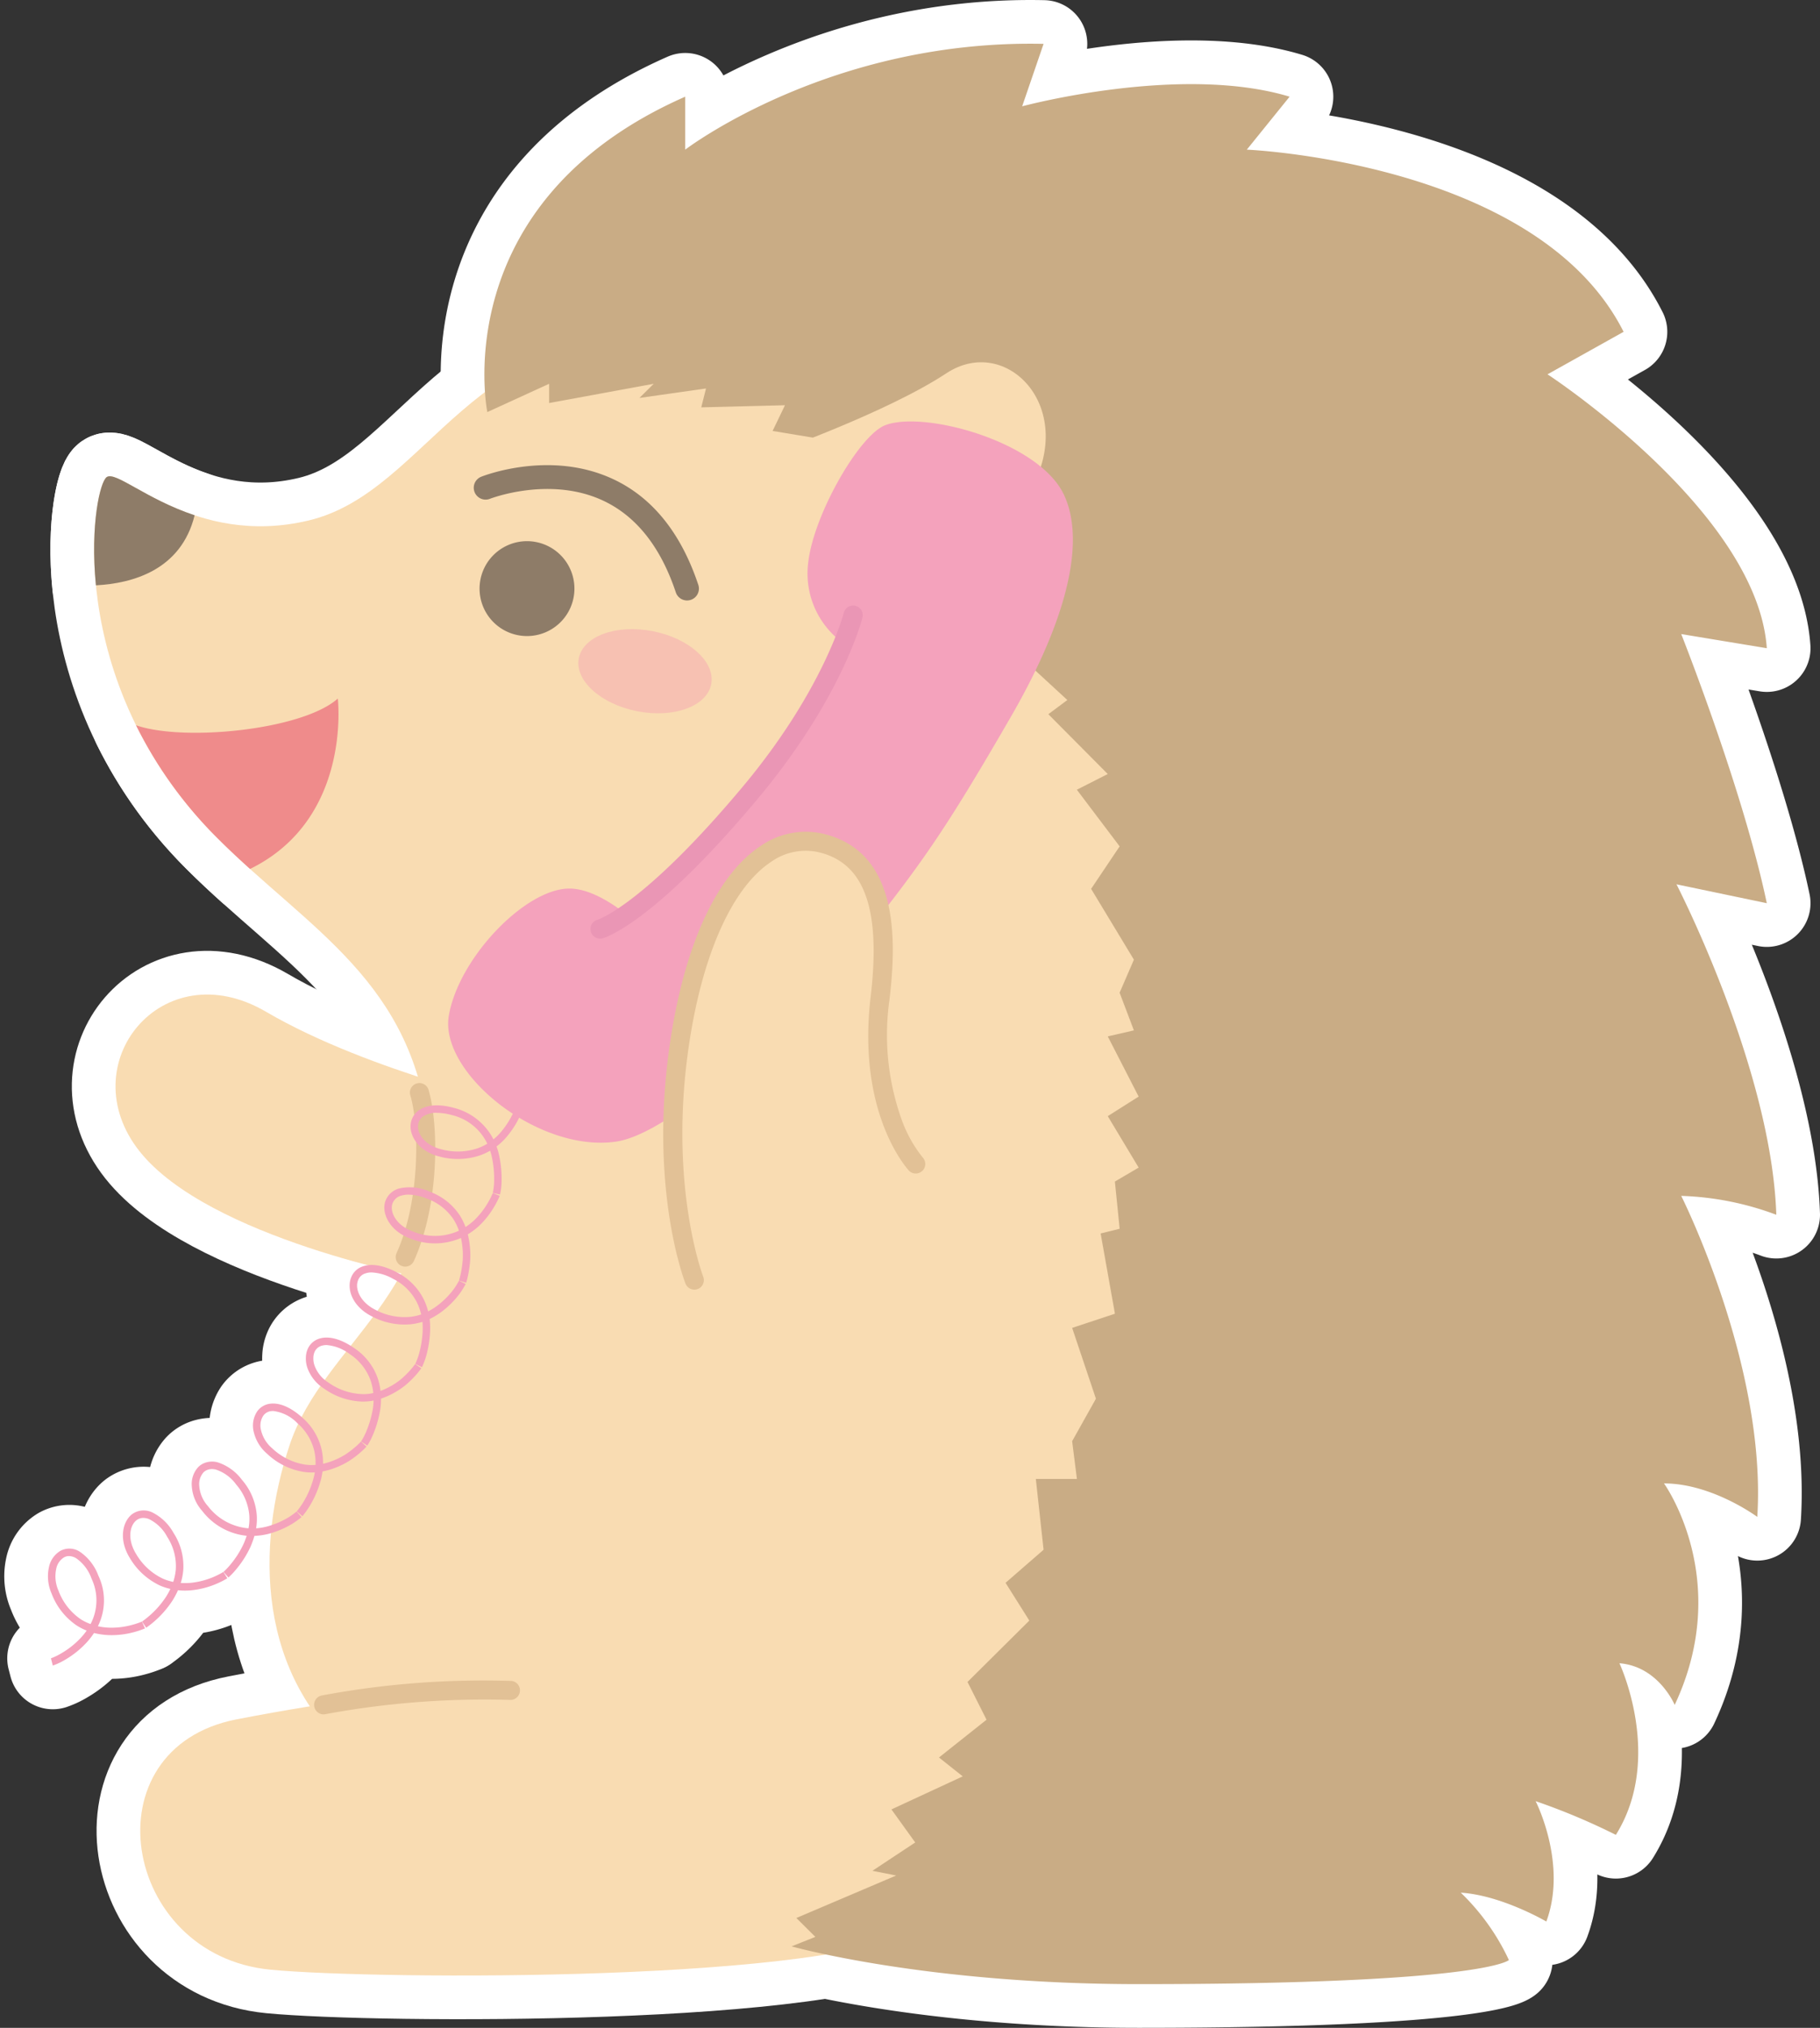 <svg xmlns="http://www.w3.org/2000/svg" width="229.114" height="255.212" viewBox="0 0 229.114 255.212">
  <rect x="0" y="0" width="229.114" height="255.212" fill="#333333" stroke="none"/>
  <g id="グループ_3577" data-name="グループ 3577" transform="translate(6.035 5.501)">
    <g id="グループ_3393" data-name="グループ 3393" transform="translate(0 0)">
      <path id="パス_6058" data-name="パス 6058" d="M52.494,170.468s-9.44-1.222-34.541,3.636C-.832,177.739,3.409,203.8,22.195,205.614c13.325,1.289,71.79,1.631,81.807-5.454,24.845-17.574,46.661-104.228,32.117-147.253S96.829,2.339,73.7.187C47.646-2.236,42.192,19.579,27.043,23.215c-14.577,3.5-23.633-6.666-25.451-5.454S-4.186,43.494,15.529,63.209C27.043,74.723,40.368,81.323,42.192,100.78c1.818,19.391-13.331,26.057-17.573,38.783S20.377,168.65,33.1,178.951" transform="translate(5.814 36.779)" fill="#f9dcb2" stroke="#fff" stroke-linecap="round" stroke-linejoin="round" stroke-width="11"/>
      <path id="パス_6059" data-name="パス 6059" d="M38.674,239.458s16.758,4.753,43.69,4.753c43.69,0,46.608-3.03,46.608-3.03a28.428,28.428,0,0,0-6.06-8.484c5.162.334,10.773,3.636,10.773,3.636,2.693-7.272-1.347-15.149-1.347-15.149a82.172,82.172,0,0,1,10.1,4.242c6.06-9.7.449-21.6.449-21.6,4.937.4,6.957,5.243,6.957,5.243,7.407-15.755-1.347-27.875-1.347-27.875,6.06,0,11.745,4.213,11.745,4.213,1.2-19.013-9.576-40.4-9.576-40.4a37.331,37.331,0,0,1,11.97,2.377c-.6-18.418-12.568-41.59-12.568-41.59l11.371,2.377C158.448,93.9,150.667,74.3,150.667,74.3L161.44,76.08c-1.2-17.23-27.605-34.472-27.605-34.472l9.576-5.348C132.638,14.872,95.98,13.333,95.98,13.333l5.386-6.666C87.6,2.508,67.7,7.879,67.7,7.879L70.394.019C43.462-.576,25.283,13.333,25.283,13.333V6.667C-5.016,20,.371,46.361.371,46.361L8.151,42.8v2.422L21.318,42.8l-1.8,1.783L27.9,43.391l-.6,2.377L37.841,45.5l-1.56,3.236,7.182,1.188-1.8,1.783L50.045,52.9S47.21,54.48,47.431,54.58s8,1.882,8,1.882l-.5,2.376,8.881,7.724-1.2,1.782L67.4,71.91,65.008,74.88,73.387,82.6l-2.394,1.783,7.481,7.53-3.89,1.976,5.386,7.13-3.591,5.347,5.387,8.912-1.8,4.159,1.8,4.742-3.292.755,3.89,7.575-3.89,2.461,3.89,6.475-2.992,1.758.6,5.941-2.394.594,1.8,10.1-5.387,1.782,2.993,8.912-2.993,5.347.6,4.753H69.419l.976,8.912-4.788,4.159,2.993,4.753-7.781,7.724,2.394,4.753-5.985,4.753,2.993,2.377-8.978,4.159,2.993,4.159-5.387,3.565,2.993.594-12.569,5.348,2.394,2.377Z" transform="translate(54.943 0)" fill="#c9ac85" stroke="#fff" stroke-linecap="round" stroke-linejoin="round" stroke-width="11"/>
      <path id="パス_6060" data-name="パス 6060" d="M0,11.422S14.428,6.348,21.947,1.387s16.441,4.195,10.659,14.6S18.154,26.06,18.154,26.06Z" transform="translate(91.149 40.094)" fill="#f9dcb2" stroke="#fff" stroke-linecap="round" stroke-linejoin="round" stroke-width="11"/>
      <path id="パス_6061" data-name="パス 6061" d="M52.042,14.255S32.02,9.828,18.949,2.169-5.672,8.756,3.018,19.72,39,35.746,39,35.746Z" transform="translate(8.507 119.666)" fill="#f9dcb2" stroke="#fff" stroke-linecap="round" stroke-linejoin="round" stroke-width="11"/>
      <path id="パス_6062" data-name="パス 6062" d="M1.2,23A1.2,1.2,0,0,1,.107,21.3c2.929-6.443,2.9-15.785,1.757-19.779a1.2,1.2,0,1,1,2.3-.657C5.437,5.32,5.491,15.242,2.286,22.295A1.2,1.2,0,0,1,1.2,23" transform="translate(43.779 130.909)" fill="#e2c196" stroke="#fff" stroke-linecap="round" stroke-linejoin="round" stroke-width="11"/>
      <path id="パス_6063" data-name="パス 6063" d="M1.2,4.282A1.2,1.2,0,0,1,.983,1.908,110.518,110.518,0,0,1,24.9.073a1.2,1.2,0,0,1-.14,2.39,110.132,110.132,0,0,0-23.349,1.8,1.172,1.172,0,0,1-.215.019" transform="translate(33.476 205.979)" fill="#e2c196" stroke="#fff" stroke-linecap="round" stroke-linejoin="round" stroke-width="11"/>
      <path id="パス_6064" data-name="パス 6064" d="M12.655,4.911C6.524,2.869,2.7-.64,1.59.1.758.656-.521,6.1.225,13.725c4.586-.236,10.727-1.906,12.429-8.815" transform="translate(5.813 54.439)" fill="#8e7c68" stroke="#fff" stroke-linecap="round" stroke-linejoin="round" stroke-width="11"/>
      <path id="パス_6065" data-name="パス 6065" d="M11.941,5.97A5.971,5.971,0,1,1,5.971,0a5.97,5.97,0,0,1,5.97,5.97" transform="translate(54.337 62.608)" fill="#8e7c68" stroke="#fff" stroke-linecap="round" stroke-linejoin="round" stroke-width="11"/>
      <path id="パス_6066" data-name="パス 6066" d="M26.866,17.031A1.494,1.494,0,0,1,25.45,16.01C23.544,10.29,20.457,6.4,16.277,4.454,9.565,1.327,2.118,4.209,2.044,4.237A1.493,1.493,0,0,1,.937,1.464c.351-.14,8.675-3.392,16.572.271,4.968,2.3,8.593,6.789,10.773,13.33a1.494,1.494,0,0,1-1.416,1.965" transform="translate(53.591 53.041)" fill="#8e7c68" stroke="#fff" stroke-linecap="round" stroke-linejoin="round" stroke-width="11"/>
      <path id="パス_6067" data-name="パス 6067" d="M77.5,9.186C74.328,2.506,59.858-1.422,55,.48,51.715,1.769,45.929,11.856,45.31,17.9a10.78,10.78,0,0,0,4.531,10.069c-2,4.289-5.5,10.144-11.653,17.613A91.291,91.291,0,0,1,21.825,61.57c-2.145-1.577-4.573-2.854-6.755-2.779C9.506,58.984,1.29,67.63.082,74.8S11.309,92.056,21.123,90.637c8.4-1.214,26.286-19.538,32.658-27.668S63.186,50.405,70.8,37.236s9.306-22.577,6.7-28.05" transform="translate(50.382 47.542)" fill="#f4a2bc" stroke="#fff" stroke-linecap="round" stroke-linejoin="round" stroke-width="11"/>
      <path id="パス_6068" data-name="パス 6068" d="M1.212,41.918a1.212,1.212,0,0,1-.318-2.382c.132-.041,5.854-1.909,18.248-16.711C29.338,10.65,31.862,1.011,31.886.915a1.212,1.212,0,0,1,2.351.591c-.1.412-2.651,10.234-13.237,22.876C7.824,40.118,1.765,41.815,1.514,41.879a1.2,1.2,0,0,1-.3.039" transform="translate(68.3 70.713)" fill="#ea96b5" stroke="#fff" stroke-linecap="round" stroke-linejoin="round" stroke-width="11"/>
      <path id="パス_6069" data-name="パス 6069" d="M30.64,40.69s-6.232-6.649-4.548-20.933c1.041-8.833.452-17.438-7.152-19.462S3.727,6.694.91,25.056s1.8,30.183,1.8,30.183" transform="translate(78.663 100.371)" fill="#f9dcb2" stroke="#fff" stroke-linecap="round" stroke-linejoin="round" stroke-width="11"/>
      <path id="パス_6070" data-name="パス 6070" d="M3.918,57.629A1.2,1.2,0,0,1,2.8,56.867c-.193-.495-4.7-12.333-1.871-30.8C2.787,13.978,6.825,5.346,12.3,1.763A9.92,9.92,0,0,1,20.453.331C29.56,2.756,29.4,13.34,28.485,21.089A31.65,31.65,0,0,0,30,36.2a16.435,16.435,0,0,0,2.719,4.864,1.2,1.2,0,0,1-1.75,1.633c-.27-.288-6.592-7.223-4.863-21.892C27.4,9.9,25.4,4.126,19.837,2.645a7.482,7.482,0,0,0-6.223,1.121C8.783,6.926,5.023,15.187,3.3,26.431.561,44.268,4.987,55.881,5.032,56a1.2,1.2,0,0,1-1.114,1.633" transform="translate(77.459 99.177)" fill="#e2c196" stroke="#fff" stroke-linecap="round" stroke-linejoin="round" stroke-width="11"/>
      <path id="パス_6071" data-name="パス 6071" d="M16.726,6.933c-.546,2.783-4.719,4.307-9.322,3.4S-.486,6.447.059,3.664,4.778-.643,9.381.26s7.891,3.89,7.345,6.673" transform="translate(66.77 73.678)" fill="#f7c1b2" stroke="#fff" stroke-linecap="round" stroke-linejoin="round" stroke-width="11"/>
      <path id="パス_6072" data-name="パス 6072" d="M.612,14.721l-.234-.909a8.113,8.113,0,0,0,1.346-.654A10.677,10.677,0,0,0,4.2,11.165a8.066,8.066,0,0,0,.675-.844A7.4,7.4,0,0,1,3.63,9.685,8.447,8.447,0,0,1,.456,5.65,5.374,5.374,0,0,1,.123,2.358,3.11,3.11,0,0,1,1.572.283a2.4,2.4,0,0,1,2.47.133,6.264,6.264,0,0,1,2.31,3,7.268,7.268,0,0,1-.065,6.36,8.421,8.421,0,0,0,1.349.174A9.717,9.717,0,0,0,10.609,9.6a9.555,9.555,0,0,0,1.229-.414l.381.859a10.416,10.416,0,0,1-1.358.461,10.716,10.716,0,0,1-3.266.382A9.246,9.246,0,0,1,5.8,10.625,9.174,9.174,0,0,1,4.889,11.8,11.647,11.647,0,0,1,2.2,13.97a8.285,8.285,0,0,1-1.585.751M2.65.942a1.269,1.269,0,0,0-.627.165,2.186,2.186,0,0,0-.986,1.469,4.441,4.441,0,0,0,.289,2.718A7.531,7.531,0,0,0,4.138,8.9,6.526,6.526,0,0,0,5.365,9.5a6.388,6.388,0,0,0,.124-5.718A5.206,5.206,0,0,0,3.561,1.223,1.8,1.8,0,0,0,2.65.942" transform="translate(0 189.395)" fill="#f4a2bc" stroke="#fff" stroke-linecap="round" stroke-linejoin="round" stroke-width="11"/>
      <path id="パス_6073" data-name="パス 6073" d="M2.932,14.76l-.524-.78a11.333,11.333,0,0,0,1.045-.832,11.457,11.457,0,0,0,2.007-2.335,9.249,9.249,0,0,0,.513-.938,7.552,7.552,0,0,1-1.312-.429A8.691,8.691,0,0,1,.869,5.982c-1.426-2.311-.926-4.558.268-5.5A2.489,2.489,0,0,1,3.63.212,6.219,6.219,0,0,1,6.375,2.832,7.646,7.646,0,0,1,7.6,7.465a7.479,7.479,0,0,1-.321,1.658A7.732,7.732,0,0,0,8.626,9.1a9.88,9.88,0,0,0,2.868-.769,9.709,9.709,0,0,0,1.147-.591l.505.792a10.355,10.355,0,0,1-1.264.654,10.824,10.824,0,0,1-3.15.848,8.532,8.532,0,0,1-1.8.005,10.222,10.222,0,0,1-.681,1.284A12.424,12.424,0,0,1,4.07,13.856a11.91,11.91,0,0,1-1.138.9M2.571.94a1.4,1.4,0,0,0-.86.285C.844,1.909.528,3.641,1.667,5.486a7.762,7.762,0,0,0,3.372,3.1,6.6,6.6,0,0,0,1.291.407,6.587,6.587,0,0,0,.329-1.6,6.725,6.725,0,0,0-1.083-4.07A5.152,5.152,0,0,0,3.283,1.086,1.948,1.948,0,0,0,2.571.94" transform="translate(9.439 184.598)" fill="#f4a2bc" stroke="#fff" stroke-linecap="round" stroke-linejoin="round" stroke-width="11"/>
      <path id="パス_6074" data-name="パス 6074" d="M4.612,14.584l-.621-.7c.006,0,.1-.089.256-.243a7.468,7.468,0,0,0,.643-.709,11.662,11.662,0,0,0,1.644-2.594,10.135,10.135,0,0,0,.376-1,8.079,8.079,0,0,1-5.6-3.135A5.138,5.138,0,0,1,.008,3.15,3.165,3.165,0,0,1,.807.7,2.279,2.279,0,0,1,1.889.086a2.654,2.654,0,0,1,1.347,0A6.2,6.2,0,0,1,6.319,2.3,7.669,7.669,0,0,1,8.18,6.712,7.238,7.238,0,0,1,8.1,8.4,7.767,7.767,0,0,0,9.43,8.182a10.535,10.535,0,0,0,2.742-1.16A9.535,9.535,0,0,0,13.2,6.28l.616.709a10.243,10.243,0,0,1-1.151.831,11.512,11.512,0,0,1-3,1.274,8.864,8.864,0,0,1-1.779.258A10.9,10.9,0,0,1,7.4,10.708a12.579,12.579,0,0,1-1.773,2.807,8.5,8.5,0,0,1-.72.794c-.18.178-.29.275-.29.275M2.538.94a1.505,1.505,0,0,0-.407.054,1.371,1.371,0,0,0-.657.368A2.243,2.243,0,0,0,.946,3.094a4.217,4.217,0,0,0,1.081,2.5A7.169,7.169,0,0,0,7.143,8.4a6.353,6.353,0,0,0,.1-1.621A6.753,6.753,0,0,0,5.6,2.9,5.134,5.134,0,0,0,3.014,1,2.013,2.013,0,0,0,2.538.94" transform="translate(18.106 178.446)" fill="#f4a2bc" stroke="#fff" stroke-linecap="round" stroke-linejoin="round" stroke-width="11"/>
      <path id="パス_6075" data-name="パス 6075" d="M6.228,14.181l-.716-.608A11.119,11.119,0,0,0,6.283,12.5,11.654,11.654,0,0,0,7.54,9.7a7.375,7.375,0,0,0,.243-1.032,6.839,6.839,0,0,1-1.4-.064A8.7,8.7,0,0,1,1.793,6.337,5.19,5.19,0,0,1,.076,3.492,3.24,3.24,0,0,1,.533.982,2.347,2.347,0,0,1,2.222.016c.833-.087,2.2.146,4.01,1.776A7.576,7.576,0,0,1,8.664,5.9a8.011,8.011,0,0,1,.154,1.681,8.72,8.72,0,0,0,1.292-.4,9.6,9.6,0,0,0,1.454-.724,11.558,11.558,0,0,0,1.09-.8,9.541,9.541,0,0,0,.937-.868l.7.627a10.263,10.263,0,0,1-1.039.967,12.484,12.484,0,0,1-1.186.866,10.35,10.35,0,0,1-1.609.8,9.43,9.43,0,0,1-1.706.5,8.243,8.243,0,0,1-.312,1.426A12.613,12.613,0,0,1,7.074,13a11.771,11.771,0,0,1-.845,1.176M2.535.939A2.047,2.047,0,0,0,2.323.95a1.4,1.4,0,0,0-1.02.571A2.26,2.26,0,0,0,1,3.305,4.257,4.257,0,0,0,2.42,5.637a7.778,7.778,0,0,0,4.1,2.042,5.947,5.947,0,0,0,1.356.045,7.1,7.1,0,0,0-.132-1.635A6.653,6.653,0,0,0,5.6,2.487,5.029,5.029,0,0,0,2.535.939" transform="translate(25.813 171.14)" fill="#f4a2bc" stroke="#fff" stroke-linecap="round" stroke-linejoin="round" stroke-width="11"/>
      <path id="パス_6076" data-name="パス 6076" d="M7.738,13.593,6.95,13.08c0-.006.072-.112.181-.3a7.141,7.141,0,0,0,.423-.847,12.894,12.894,0,0,0,.879-2.948,7.828,7.828,0,0,0,.094-1.058,7.489,7.489,0,0,1-1.381.128A8.767,8.767,0,0,1,2.279,6.413,5.155,5.155,0,0,1,.2,3.826,3.547,3.547,0,0,1,.006,2.471,2.782,2.782,0,0,1,.322,1.256,2.358,2.358,0,0,1,1.873.085c.815-.2,2.208-.145,4.208,1.231a7.574,7.574,0,0,1,2.95,3.749A8.015,8.015,0,0,1,9.4,6.71a8.743,8.743,0,0,0,1.231-.564,8.973,8.973,0,0,0,1.339-.9,11.541,11.541,0,0,0,.977-.933,9.517,9.517,0,0,0,.811-.98l.776.53a10.231,10.231,0,0,1-.9,1.092,12.583,12.583,0,0,1-1.06,1.011,9.958,9.958,0,0,1-1.487,1,9.506,9.506,0,0,1-1.625.715,8.7,8.7,0,0,1-.107,1.45A13.8,13.8,0,0,1,8.42,12.3a7.99,7.99,0,0,1-.474.95c-.128.224-.208.346-.208.346M2.609.94A2.177,2.177,0,0,0,2.095,1a1.41,1.41,0,0,0-.946.7,1.866,1.866,0,0,0-.2.817,2.611,2.611,0,0,0,.146,1A4.223,4.223,0,0,0,2.806,5.635a7.847,7.847,0,0,0,4.347,1.48,5.127,5.127,0,0,0,1.337-.14,7.122,7.122,0,0,0-.346-1.6,6.649,6.649,0,0,0-2.6-3.284A5.542,5.542,0,0,0,2.609.94" transform="translate(32.466 162.84)" fill="#f4a2bc" stroke="#fff" stroke-linecap="round" stroke-linejoin="round" stroke-width="11"/>
      <path id="パス_6077" data-name="パス 6077" d="M9.111,12.864l-.845-.411a9.543,9.543,0,0,0,.461-1.222A12.862,12.862,0,0,0,9.2,8.216a10.133,10.133,0,0,0-.029-1.055A7.991,7.991,0,0,1,7.8,7.453a8.743,8.743,0,0,1-5.028-1C.313,5.2-.391,3,.194,1.576A2.346,2.346,0,0,1,1.58.208c.779-.3,2.161-.425,4.311.692A7.676,7.676,0,0,1,9.3,4.258a7.949,7.949,0,0,1,.589,1.587,8.263,8.263,0,0,0,1.133-.711,10.251,10.251,0,0,0,2.087-2.092,9.233,9.233,0,0,0,.663-1.068l.841.42a9.986,9.986,0,0,1-.74,1.194,11.246,11.246,0,0,1-2.29,2.3,9.142,9.142,0,0,1-1.508.915,9.991,9.991,0,0,1,.062,1.434A13.84,13.84,0,0,1,9.629,11.5a10.659,10.659,0,0,1-.518,1.369M2.774.94a2.375,2.375,0,0,0-.857.145,1.41,1.41,0,0,0-.848.833c-.438,1.069.242,2.734,2.128,3.7a7.812,7.812,0,0,0,4.489.908,6.869,6.869,0,0,0,1.325-.3,7.051,7.051,0,0,0-.554-1.544,6.746,6.746,0,0,0-3-2.946A6.081,6.081,0,0,0,2.774.94" transform="translate(37.976 153.7)" fill="#f4a2bc" stroke="#fff" stroke-linecap="round" stroke-linejoin="round" stroke-width="11"/>
      <path id="パス_6078" data-name="パス 6078" d="M10.3,12.037l-.9-.286a10.831,10.831,0,0,0,.3-1.276A13.427,13.427,0,0,0,9.872,9.1a9.709,9.709,0,0,0-.051-1.649,9.558,9.558,0,0,0-.174-1.058,8.2,8.2,0,0,1-6.392.067C.742,5.536-.329,3.413.087,1.892A2.531,2.531,0,0,1,1.937.148,6.033,6.033,0,0,1,5.7.564,7.7,7.7,0,0,1,9.476,3.517a7.651,7.651,0,0,1,.744,1.5,8.424,8.424,0,0,0,1.073-.832,10.1,10.1,0,0,0,1.795-2.314A9.313,9.313,0,0,0,13.649.747l.876.34A10.076,10.076,0,0,1,13.9,2.341a11.02,11.02,0,0,1-1.972,2.533,9.148,9.148,0,0,1-1.422,1.063,10.355,10.355,0,0,1,.25,1.41,10.638,10.638,0,0,1,.054,1.814,14.487,14.487,0,0,1-.183,1.476,11.7,11.7,0,0,1-.326,1.4M3.055.939a3.051,3.051,0,0,0-.859.112,1.6,1.6,0,0,0-1.2,1.088c-.3,1.113.579,2.7,2.583,3.434a7.26,7.26,0,0,0,5.812-.092,6.788,6.788,0,0,0-.7-1.455A6.772,6.772,0,0,0,5.358,1.44a6.445,6.445,0,0,0-2.3-.5" transform="translate(42.348 143.909)" fill="#f4a2bc" stroke="#fff" stroke-linecap="round" stroke-linejoin="round" stroke-width="11"/>
      <path id="パス_6079" data-name="パス 6079" d="M11.272,11.519l-.918-.2c0-.007.028-.129.061-.341l.021-.146a5.941,5.941,0,0,0,.077-.777,12.791,12.791,0,0,0-.233-3.037A8.027,8.027,0,0,0,10.016,6a7.753,7.753,0,0,1-1.268.586,8.8,8.8,0,0,1-5.118.146C1.025,6.083-.242,4.083.038,2.521A2.453,2.453,0,0,1,1.154.84c.7-.451,2.008-.855,4.3-.233a7.7,7.7,0,0,1,4.983,3.964,6.871,6.871,0,0,0,.943-.926A10.939,10.939,0,0,0,13.416,0l.9.259A11.753,11.753,0,0,1,12.1,4.252a7.787,7.787,0,0,1-1.272,1.209A8.8,8.8,0,0,1,11.2,6.835a13.7,13.7,0,0,1,.25,3.249,6.782,6.782,0,0,1-.087.888l-.021.143c-.042.263-.073.4-.073.4M3.305,1.229a3.016,3.016,0,0,0-1.641.4,1.511,1.511,0,0,0-.7,1.048C.759,3.822,1.786,5.3,3.855,5.817A7.887,7.887,0,0,0,8.431,5.7a6.823,6.823,0,0,0,1.23-.583,6.624,6.624,0,0,0-4.451-3.6,7.385,7.385,0,0,0-1.905-.284" transform="translate(45.648 133.322)" fill="#f4a2bc" stroke="#fff" stroke-linecap="round" stroke-linejoin="round" stroke-width="11"/>
      <path id="パス_6080" data-name="パス 6080" d="M0,3.361A53.593,53.593,0,0,0,10.253,17.573c1.35,1.35,2.724,2.63,4.1,3.872C27.22,15.15,25.4,0,25.4,0,20.977,3.96,6.011,5.454,0,3.361" transform="translate(11.09 82.415)" fill="#ef8b8b" stroke="#fff" stroke-linecap="round" stroke-linejoin="round" stroke-width="11"/>
    </g>
    <g id="グループ_3394" data-name="グループ 3394" transform="translate(0 0)">
      <path id="パス_6081" data-name="パス 6081" d="M52.494,170.468s-9.44-1.222-34.541,3.636C-.832,177.739,3.409,203.8,22.195,205.614c13.325,1.289,71.79,1.631,81.807-5.454,24.845-17.574,46.661-104.228,32.117-147.253S96.829,2.339,73.7.187C47.646-2.236,42.192,19.579,27.043,23.215c-14.577,3.5-23.633-6.666-25.451-5.454S-4.186,43.494,15.529,63.209C27.043,74.723,40.368,81.323,42.192,100.78c1.818,19.391-13.331,26.057-17.573,38.783S20.377,168.65,33.1,178.951" transform="translate(5.814 36.779)" fill="#f9dcb2"/>
      <path id="パス_6082" data-name="パス 6082" d="M38.674,239.458s16.758,4.753,43.69,4.753c43.69,0,46.608-3.03,46.608-3.03a28.428,28.428,0,0,0-6.06-8.484c5.162.334,10.773,3.636,10.773,3.636,2.693-7.272-1.347-15.149-1.347-15.149a82.172,82.172,0,0,1,10.1,4.242c6.06-9.7.449-21.6.449-21.6,4.937.4,6.957,5.243,6.957,5.243,7.407-15.755-1.347-27.875-1.347-27.875,6.06,0,11.745,4.213,11.745,4.213,1.2-19.013-9.576-40.4-9.576-40.4a37.331,37.331,0,0,1,11.97,2.377c-.6-18.418-12.568-41.59-12.568-41.59l11.371,2.377C158.448,93.9,150.667,74.3,150.667,74.3L161.44,76.08c-1.2-17.23-27.605-34.472-27.605-34.472l9.576-5.348C132.638,14.872,95.98,13.333,95.98,13.333l5.386-6.666C87.6,2.508,67.7,7.879,67.7,7.879L70.394.019C43.462-.576,25.283,13.333,25.283,13.333V6.667C-5.016,20,.371,46.361.371,46.361L8.151,42.8v2.422L21.318,42.8l-1.8,1.783L27.9,43.391l-.6,2.377L37.841,45.5l-1.56,3.236,7.182,1.188-1.8,1.783L50.045,52.9S47.21,54.48,47.431,54.58s8,1.882,8,1.882l-.5,2.376,8.881,7.724-1.2,1.782L67.4,71.91,65.008,74.88,73.387,82.6l-2.394,1.783,7.481,7.53-3.89,1.976,5.386,7.13-3.591,5.347,5.387,8.912-1.8,4.159,1.8,4.742-3.292.755,3.89,7.575-3.89,2.461,3.89,6.475-2.992,1.758.6,5.941-2.394.594,1.8,10.1-5.387,1.782,2.993,8.912-2.993,5.347.6,4.753H69.419l.976,8.912-4.788,4.159,2.993,4.753-7.781,7.724,2.394,4.753-5.985,4.753,2.993,2.377-8.978,4.159,2.993,4.159-5.387,3.565,2.993.594-12.569,5.348,2.394,2.377Z" transform="translate(54.943 0)" fill="#c9ac85"/>
      <path id="パス_6083" data-name="パス 6083" d="M0,11.422S14.428,6.348,21.947,1.387s16.441,4.195,10.659,14.6S18.154,26.06,18.154,26.06Z" transform="translate(91.149 40.094)" fill="#f9dcb2"/>
      <path id="パス_6084" data-name="パス 6084" d="M52.042,14.255S32.02,9.828,18.949,2.169-5.672,8.756,3.018,19.72,39,35.746,39,35.746Z" transform="translate(8.507 119.666)" fill="#f9dcb2"/>
      <path id="パス_6085" data-name="パス 6085" d="M1.2,23A1.2,1.2,0,0,1,.107,21.3c2.929-6.443,2.9-15.785,1.757-19.779a1.2,1.2,0,1,1,2.3-.657C5.437,5.32,5.491,15.242,2.286,22.295A1.2,1.2,0,0,1,1.2,23" transform="translate(43.779 130.909)" fill="#e2c196"/>
      <path id="パス_6086" data-name="パス 6086" d="M1.2,4.282A1.2,1.2,0,0,1,.983,1.908,110.518,110.518,0,0,1,24.9.073a1.2,1.2,0,0,1-.14,2.39,110.132,110.132,0,0,0-23.349,1.8,1.172,1.172,0,0,1-.215.019" transform="translate(33.476 205.979)" fill="#e2c196"/>
      <path id="パス_6087" data-name="パス 6087" d="M12.655,4.911C6.524,2.869,2.7-.64,1.59.1.758.656-.521,6.1.225,13.725c4.586-.236,10.727-1.906,12.429-8.815" transform="translate(5.813 54.439)" fill="#8e7c68"/>
      <path id="パス_6088" data-name="パス 6088" d="M11.941,5.97A5.971,5.971,0,1,1,5.971,0a5.97,5.97,0,0,1,5.97,5.97" transform="translate(54.337 62.608)" fill="#8e7c68"/>
      <path id="パス_6089" data-name="パス 6089" d="M26.866,17.031A1.494,1.494,0,0,1,25.45,16.01C23.544,10.29,20.457,6.4,16.277,4.454,9.565,1.327,2.118,4.209,2.044,4.237A1.493,1.493,0,0,1,.937,1.464c.351-.14,8.675-3.392,16.572.271,4.968,2.3,8.593,6.789,10.773,13.33a1.494,1.494,0,0,1-1.416,1.965" transform="translate(53.591 53.041)" fill="#8e7c68"/>
      <path id="パス_6090" data-name="パス 6090" d="M77.5,9.186C74.328,2.506,59.858-1.422,55,.48,51.715,1.769,45.929,11.856,45.31,17.9a10.78,10.78,0,0,0,4.531,10.069c-2,4.289-5.5,10.144-11.653,17.613A91.291,91.291,0,0,1,21.825,61.57c-2.145-1.577-4.573-2.854-6.755-2.779C9.506,58.984,1.29,67.63.082,74.8S11.309,92.056,21.123,90.637c8.4-1.214,26.286-19.538,32.658-27.668S63.186,50.405,70.8,37.236s9.306-22.577,6.7-28.05" transform="translate(50.382 47.542)" fill="#f4a2bc"/>
      <path id="パス_6091" data-name="パス 6091" d="M1.212,41.918a1.212,1.212,0,0,1-.318-2.382c.132-.041,5.854-1.909,18.248-16.711C29.338,10.65,31.862,1.011,31.886.915a1.212,1.212,0,0,1,2.351.591c-.1.412-2.651,10.234-13.237,22.876C7.824,40.118,1.765,41.815,1.514,41.879a1.2,1.2,0,0,1-.3.039" transform="translate(68.3 70.713)" fill="#ea96b5"/>
      <path id="パス_6092" data-name="パス 6092" d="M30.64,40.69s-6.232-6.649-4.548-20.933c1.041-8.833.452-17.438-7.152-19.462S3.727,6.694.91,25.056s1.8,30.183,1.8,30.183" transform="translate(78.663 100.371)" fill="#f9dcb2"/>
      <path id="パス_6093" data-name="パス 6093" d="M3.918,57.629A1.2,1.2,0,0,1,2.8,56.867c-.193-.495-4.7-12.333-1.871-30.8C2.787,13.978,6.825,5.346,12.3,1.763A9.92,9.92,0,0,1,20.453.331C29.56,2.756,29.4,13.34,28.485,21.089A31.65,31.65,0,0,0,30,36.2a16.435,16.435,0,0,0,2.719,4.864,1.2,1.2,0,0,1-1.75,1.633c-.27-.288-6.592-7.223-4.863-21.892C27.4,9.9,25.4,4.126,19.837,2.645a7.482,7.482,0,0,0-6.223,1.121C8.783,6.926,5.023,15.187,3.3,26.431.561,44.268,4.987,55.881,5.032,56a1.2,1.2,0,0,1-1.114,1.633" transform="translate(77.459 99.177)" fill="#e2c196"/>
      <path id="パス_6094" data-name="パス 6094" d="M16.726,6.933c-.546,2.783-4.719,4.307-9.322,3.4S-.486,6.447.059,3.664,4.778-.643,9.381.26s7.891,3.89,7.345,6.673" transform="translate(66.77 73.678)" fill="#f7c1b2"/>
      <path id="パス_6095" data-name="パス 6095" d="M.612,14.721l-.234-.909a8.113,8.113,0,0,0,1.346-.654A10.677,10.677,0,0,0,4.2,11.165a8.066,8.066,0,0,0,.675-.844A7.4,7.4,0,0,1,3.63,9.685,8.447,8.447,0,0,1,.456,5.65,5.374,5.374,0,0,1,.123,2.358,3.11,3.11,0,0,1,1.572.283a2.4,2.4,0,0,1,2.47.133,6.264,6.264,0,0,1,2.31,3,7.268,7.268,0,0,1-.065,6.36,8.421,8.421,0,0,0,1.349.174A9.717,9.717,0,0,0,10.609,9.6a9.555,9.555,0,0,0,1.229-.414l.381.859a10.416,10.416,0,0,1-1.358.461,10.716,10.716,0,0,1-3.266.382A9.246,9.246,0,0,1,5.8,10.625,9.174,9.174,0,0,1,4.889,11.8,11.647,11.647,0,0,1,2.2,13.97a8.285,8.285,0,0,1-1.585.751M2.65.942a1.269,1.269,0,0,0-.627.165,2.186,2.186,0,0,0-.986,1.469,4.441,4.441,0,0,0,.289,2.718A7.531,7.531,0,0,0,4.138,8.9,6.526,6.526,0,0,0,5.365,9.5a6.388,6.388,0,0,0,.124-5.718A5.206,5.206,0,0,0,3.561,1.223,1.8,1.8,0,0,0,2.65.942" transform="translate(0 189.395)" fill="#f4a2bc"/>
      <path id="パス_6096" data-name="パス 6096" d="M2.932,14.76l-.524-.78a11.333,11.333,0,0,0,1.045-.832,11.457,11.457,0,0,0,2.007-2.335,9.249,9.249,0,0,0,.513-.938,7.552,7.552,0,0,1-1.312-.429A8.691,8.691,0,0,1,.869,5.982c-1.426-2.311-.926-4.558.268-5.5A2.489,2.489,0,0,1,3.63.212,6.219,6.219,0,0,1,6.375,2.832,7.646,7.646,0,0,1,7.6,7.465a7.479,7.479,0,0,1-.321,1.658A7.732,7.732,0,0,0,8.626,9.1a9.88,9.88,0,0,0,2.868-.769,9.709,9.709,0,0,0,1.147-.591l.505.792a10.355,10.355,0,0,1-1.264.654,10.824,10.824,0,0,1-3.15.848,8.532,8.532,0,0,1-1.8.005,10.222,10.222,0,0,1-.681,1.284A12.424,12.424,0,0,1,4.07,13.856a11.91,11.91,0,0,1-1.138.9M2.571.94a1.4,1.4,0,0,0-.86.285C.844,1.909.528,3.641,1.667,5.486a7.762,7.762,0,0,0,3.372,3.1,6.6,6.6,0,0,0,1.291.407,6.587,6.587,0,0,0,.329-1.6,6.725,6.725,0,0,0-1.083-4.07A5.152,5.152,0,0,0,3.283,1.086,1.948,1.948,0,0,0,2.571.94" transform="translate(9.439 184.598)" fill="#f4a2bc"/>
      <path id="パス_6097" data-name="パス 6097" d="M4.612,14.584l-.621-.7c.006,0,.1-.089.256-.243a7.468,7.468,0,0,0,.643-.709,11.662,11.662,0,0,0,1.644-2.594,10.135,10.135,0,0,0,.376-1,8.079,8.079,0,0,1-5.6-3.135A5.138,5.138,0,0,1,.008,3.15,3.165,3.165,0,0,1,.807.7,2.279,2.279,0,0,1,1.889.086a2.654,2.654,0,0,1,1.347,0A6.2,6.2,0,0,1,6.319,2.3,7.669,7.669,0,0,1,8.18,6.712,7.238,7.238,0,0,1,8.1,8.4,7.767,7.767,0,0,0,9.43,8.182a10.535,10.535,0,0,0,2.742-1.16A9.535,9.535,0,0,0,13.2,6.28l.616.709a10.243,10.243,0,0,1-1.151.831,11.512,11.512,0,0,1-3,1.274,8.864,8.864,0,0,1-1.779.258A10.9,10.9,0,0,1,7.4,10.708a12.579,12.579,0,0,1-1.773,2.807,8.5,8.5,0,0,1-.72.794c-.18.178-.29.275-.29.275M2.538.94a1.505,1.505,0,0,0-.407.054,1.371,1.371,0,0,0-.657.368A2.243,2.243,0,0,0,.946,3.094a4.217,4.217,0,0,0,1.081,2.5A7.169,7.169,0,0,0,7.143,8.4a6.353,6.353,0,0,0,.1-1.621A6.753,6.753,0,0,0,5.6,2.9,5.134,5.134,0,0,0,3.014,1,2.013,2.013,0,0,0,2.538.94" transform="translate(18.106 178.446)" fill="#f4a2bc"/>
      <path id="パス_6098" data-name="パス 6098" d="M6.228,14.181l-.716-.608A11.119,11.119,0,0,0,6.283,12.5,11.654,11.654,0,0,0,7.54,9.7a7.375,7.375,0,0,0,.243-1.032,6.839,6.839,0,0,1-1.4-.064A8.7,8.7,0,0,1,1.793,6.337,5.19,5.19,0,0,1,.076,3.492,3.24,3.24,0,0,1,.533.982,2.347,2.347,0,0,1,2.222.016c.833-.087,2.2.146,4.01,1.776A7.576,7.576,0,0,1,8.664,5.9a8.011,8.011,0,0,1,.154,1.681,8.72,8.72,0,0,0,1.292-.4,9.6,9.6,0,0,0,1.454-.724,11.558,11.558,0,0,0,1.09-.8,9.541,9.541,0,0,0,.937-.868l.7.627a10.263,10.263,0,0,1-1.039.967,12.484,12.484,0,0,1-1.186.866,10.35,10.35,0,0,1-1.609.8,9.43,9.43,0,0,1-1.706.5,8.243,8.243,0,0,1-.312,1.426A12.613,12.613,0,0,1,7.074,13a11.771,11.771,0,0,1-.845,1.176M2.535.939A2.047,2.047,0,0,0,2.323.95a1.4,1.4,0,0,0-1.02.571A2.26,2.26,0,0,0,1,3.305,4.257,4.257,0,0,0,2.42,5.637a7.778,7.778,0,0,0,4.1,2.042,5.947,5.947,0,0,0,1.356.045,7.1,7.1,0,0,0-.132-1.635A6.653,6.653,0,0,0,5.6,2.487,5.029,5.029,0,0,0,2.535.939" transform="translate(25.813 171.14)" fill="#f4a2bc"/>
      <path id="パス_6099" data-name="パス 6099" d="M7.738,13.593,6.95,13.08c0-.006.072-.112.181-.3a7.141,7.141,0,0,0,.423-.847,12.894,12.894,0,0,0,.879-2.948,7.828,7.828,0,0,0,.094-1.058,7.489,7.489,0,0,1-1.381.128A8.767,8.767,0,0,1,2.279,6.413,5.155,5.155,0,0,1,.2,3.826,3.547,3.547,0,0,1,.006,2.471,2.782,2.782,0,0,1,.322,1.256,2.358,2.358,0,0,1,1.873.085c.815-.2,2.208-.145,4.208,1.231a7.574,7.574,0,0,1,2.95,3.749A8.015,8.015,0,0,1,9.4,6.71a8.743,8.743,0,0,0,1.231-.564,8.973,8.973,0,0,0,1.339-.9,11.541,11.541,0,0,0,.977-.933,9.517,9.517,0,0,0,.811-.98l.776.53a10.231,10.231,0,0,1-.9,1.092,12.583,12.583,0,0,1-1.06,1.011,9.958,9.958,0,0,1-1.487,1,9.506,9.506,0,0,1-1.625.715,8.7,8.7,0,0,1-.107,1.45A13.8,13.8,0,0,1,8.42,12.3a7.99,7.99,0,0,1-.474.95c-.128.224-.208.346-.208.346M2.609.94A2.177,2.177,0,0,0,2.095,1a1.41,1.41,0,0,0-.946.7,1.866,1.866,0,0,0-.2.817,2.611,2.611,0,0,0,.146,1A4.223,4.223,0,0,0,2.806,5.635a7.847,7.847,0,0,0,4.347,1.48,5.127,5.127,0,0,0,1.337-.14,7.122,7.122,0,0,0-.346-1.6,6.649,6.649,0,0,0-2.6-3.284A5.542,5.542,0,0,0,2.609.94" transform="translate(32.466 162.84)" fill="#f4a2bc"/>
      <path id="パス_6100" data-name="パス 6100" d="M9.111,12.864l-.845-.411a9.543,9.543,0,0,0,.461-1.222A12.862,12.862,0,0,0,9.2,8.216a10.133,10.133,0,0,0-.029-1.055A7.991,7.991,0,0,1,7.8,7.453a8.743,8.743,0,0,1-5.028-1C.313,5.2-.391,3,.194,1.576A2.346,2.346,0,0,1,1.58.208c.779-.3,2.161-.425,4.311.692A7.676,7.676,0,0,1,9.3,4.258a7.949,7.949,0,0,1,.589,1.587,8.263,8.263,0,0,0,1.133-.711,10.251,10.251,0,0,0,2.087-2.092,9.233,9.233,0,0,0,.663-1.068l.841.42a9.986,9.986,0,0,1-.74,1.194,11.246,11.246,0,0,1-2.29,2.3,9.142,9.142,0,0,1-1.508.915,9.991,9.991,0,0,1,.062,1.434A13.84,13.84,0,0,1,9.629,11.5a10.659,10.659,0,0,1-.518,1.369M2.774.94a2.375,2.375,0,0,0-.857.145,1.41,1.41,0,0,0-.848.833c-.438,1.069.242,2.734,2.128,3.7a7.812,7.812,0,0,0,4.489.908,6.869,6.869,0,0,0,1.325-.3,7.051,7.051,0,0,0-.554-1.544,6.746,6.746,0,0,0-3-2.946A6.081,6.081,0,0,0,2.774.94" transform="translate(37.976 153.7)" fill="#f4a2bc"/>
      <path id="パス_6101" data-name="パス 6101" d="M10.3,12.037l-.9-.286a10.831,10.831,0,0,0,.3-1.276A13.427,13.427,0,0,0,9.872,9.1a9.709,9.709,0,0,0-.051-1.649,9.558,9.558,0,0,0-.174-1.058,8.2,8.2,0,0,1-6.392.067C.742,5.536-.329,3.413.087,1.892A2.531,2.531,0,0,1,1.937.148,6.033,6.033,0,0,1,5.7.564,7.7,7.7,0,0,1,9.476,3.517a7.651,7.651,0,0,1,.744,1.5,8.424,8.424,0,0,0,1.073-.832,10.1,10.1,0,0,0,1.795-2.314A9.313,9.313,0,0,0,13.649.747l.876.34A10.076,10.076,0,0,1,13.9,2.341a11.02,11.02,0,0,1-1.972,2.533,9.148,9.148,0,0,1-1.422,1.063,10.355,10.355,0,0,1,.25,1.41,10.638,10.638,0,0,1,.054,1.814,14.487,14.487,0,0,1-.183,1.476,11.7,11.7,0,0,1-.326,1.4M3.055.939a3.051,3.051,0,0,0-.859.112,1.6,1.6,0,0,0-1.2,1.088c-.3,1.113.579,2.7,2.583,3.434a7.26,7.26,0,0,0,5.812-.092,6.788,6.788,0,0,0-.7-1.455A6.772,6.772,0,0,0,5.358,1.44a6.445,6.445,0,0,0-2.3-.5" transform="translate(42.348 143.909)" fill="#f4a2bc"/>
      <path id="パス_6102" data-name="パス 6102" d="M11.272,11.519l-.918-.2c0-.007.028-.129.061-.341l.021-.146a5.941,5.941,0,0,0,.077-.777,12.791,12.791,0,0,0-.233-3.037A8.027,8.027,0,0,0,10.016,6a7.753,7.753,0,0,1-1.268.586,8.8,8.8,0,0,1-5.118.146C1.025,6.083-.242,4.083.038,2.521A2.453,2.453,0,0,1,1.154.84c.7-.451,2.008-.855,4.3-.233a7.7,7.7,0,0,1,4.983,3.964,6.871,6.871,0,0,0,.943-.926A10.939,10.939,0,0,0,13.416,0l.9.259A11.753,11.753,0,0,1,12.1,4.252a7.787,7.787,0,0,1-1.272,1.209A8.8,8.8,0,0,1,11.2,6.835a13.7,13.7,0,0,1,.25,3.249,6.782,6.782,0,0,1-.087.888l-.021.143c-.042.263-.073.4-.073.4M3.305,1.229a3.016,3.016,0,0,0-1.641.4,1.511,1.511,0,0,0-.7,1.048C.759,3.822,1.786,5.3,3.855,5.817A7.887,7.887,0,0,0,8.431,5.7a6.823,6.823,0,0,0,1.23-.583,6.624,6.624,0,0,0-4.451-3.6,7.385,7.385,0,0,0-1.905-.284" transform="translate(45.648 133.322)" fill="#f4a2bc"/>
      <path id="パス_6103" data-name="パス 6103" d="M0,3.361A53.593,53.593,0,0,0,10.253,17.573c1.35,1.35,2.724,2.63,4.1,3.872C27.22,15.15,25.4,0,25.4,0,20.977,3.96,6.011,5.454,0,3.361" transform="translate(11.09 82.415)" fill="#ef8b8b"/>
    </g>
  </g>
</svg>
